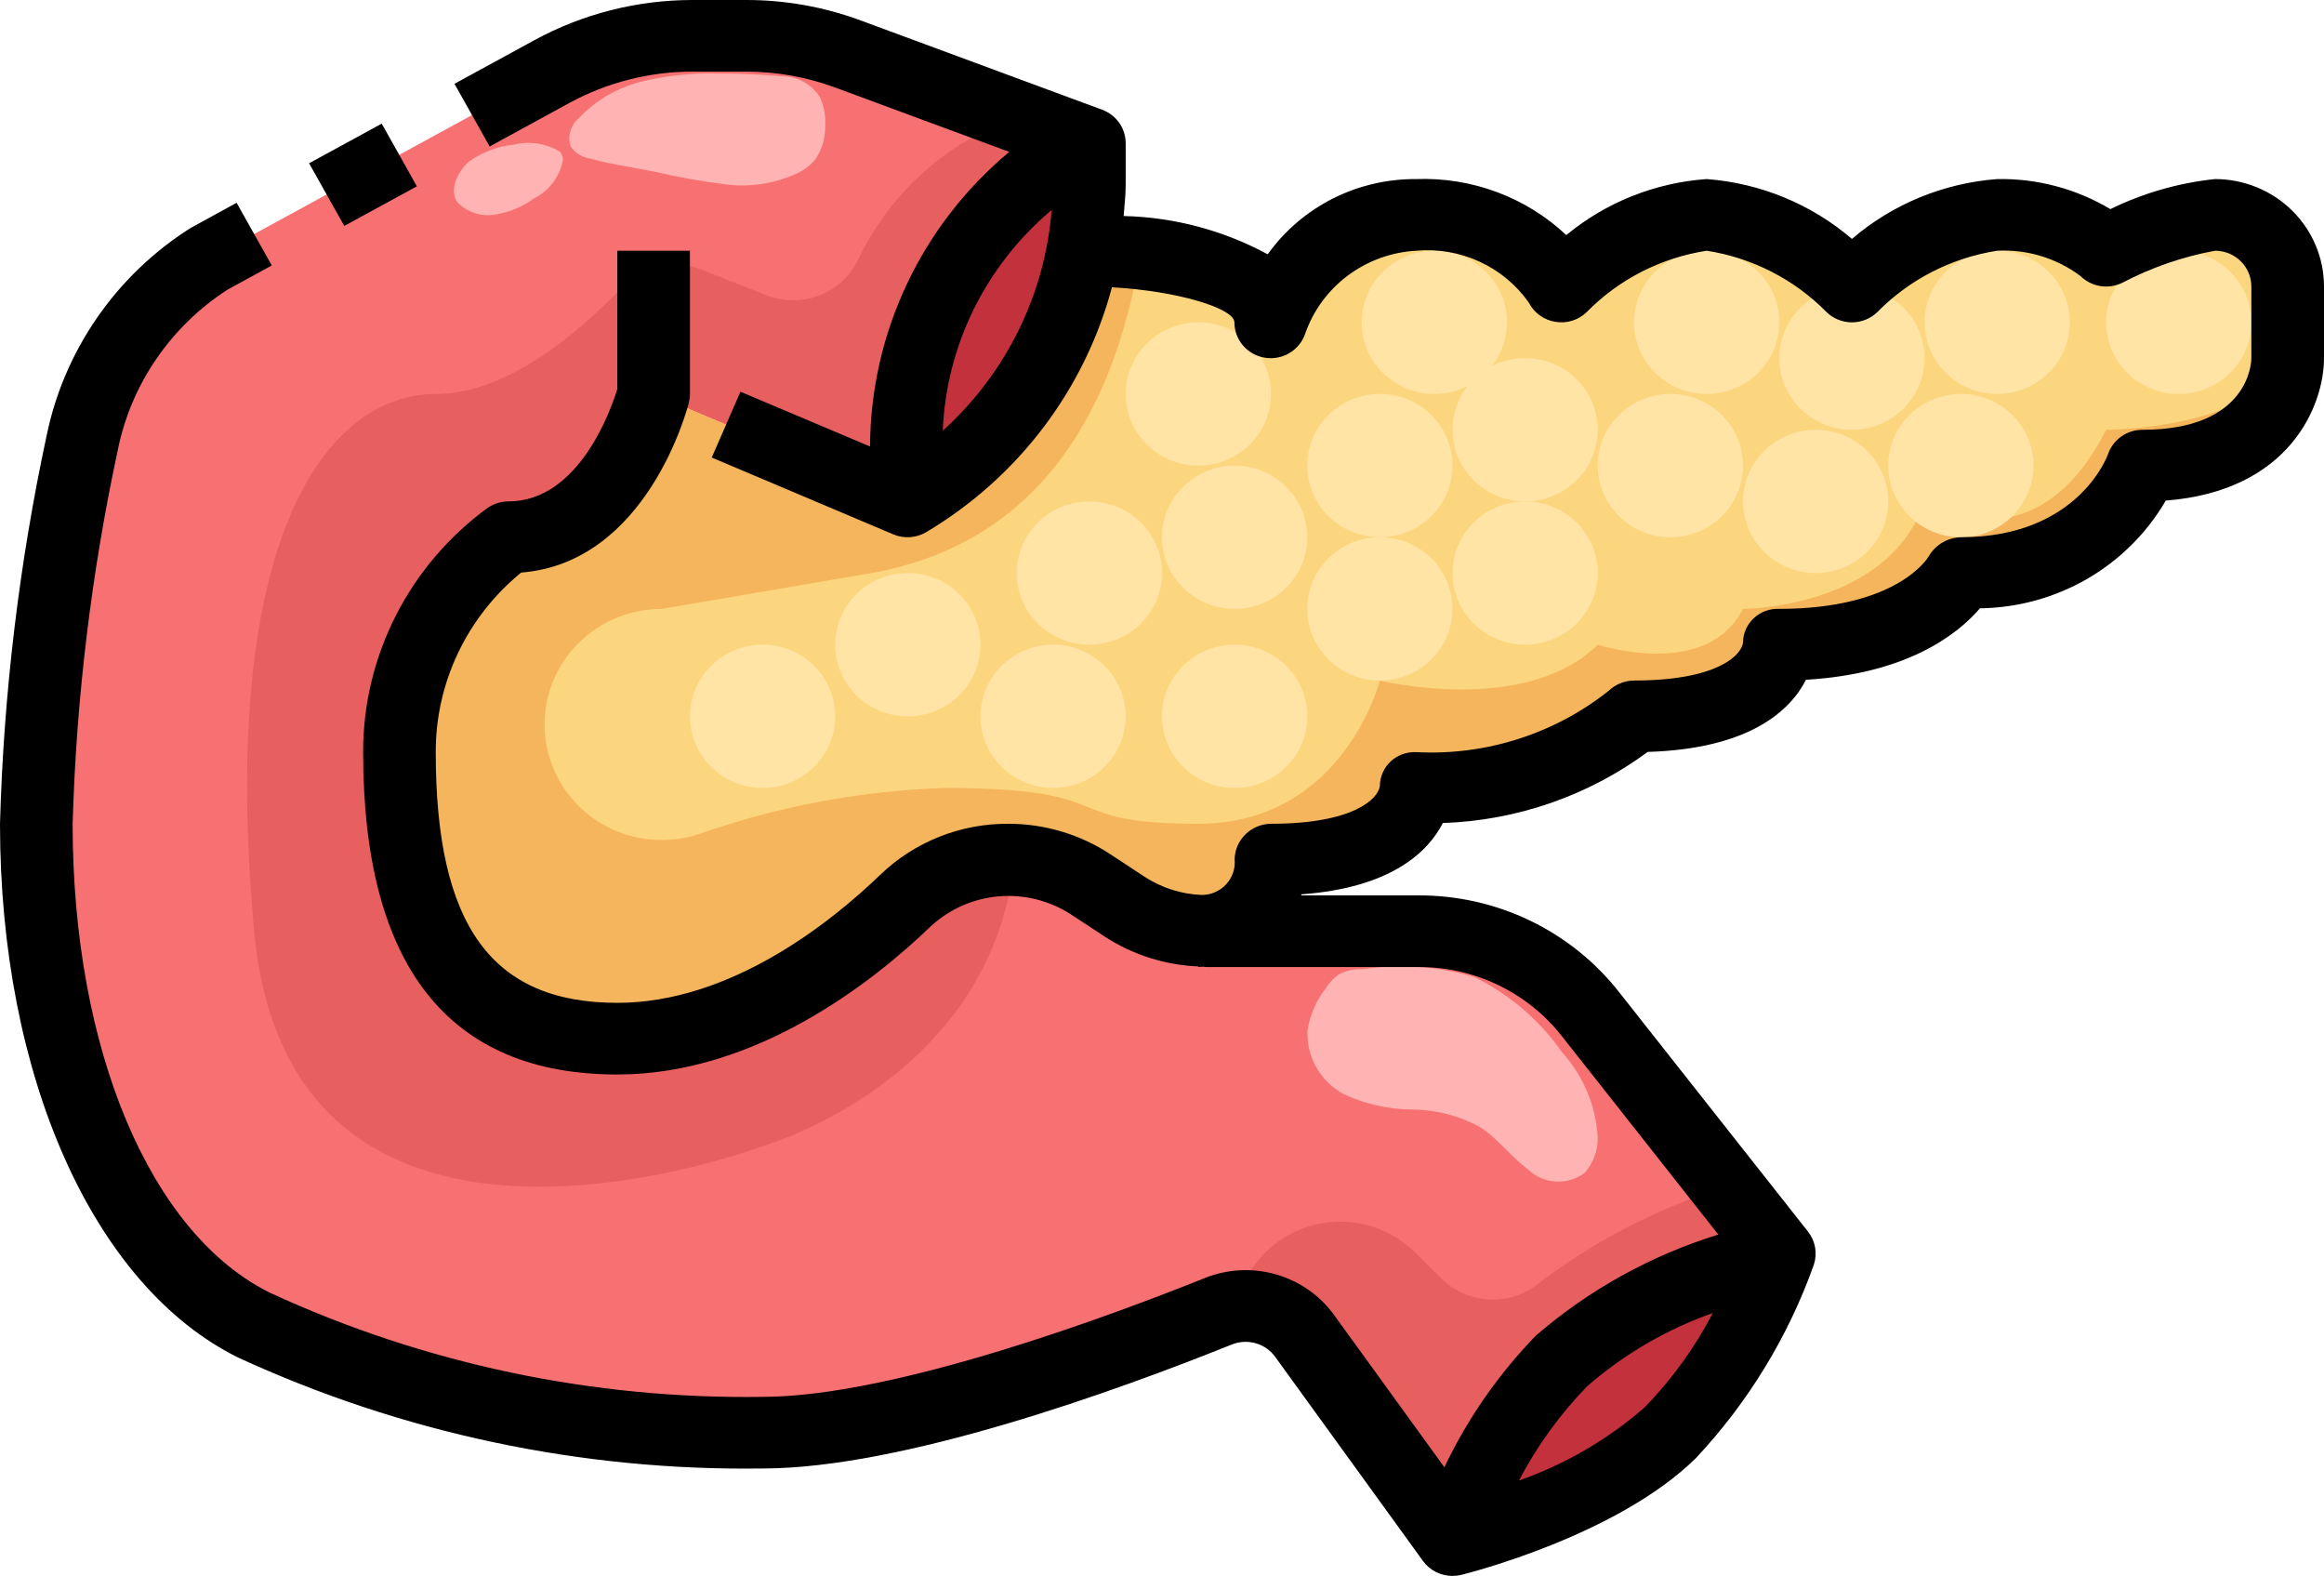 <svg width="59" height="40" viewBox="0 0 59 40" fill="none" xmlns="http://www.w3.org/2000/svg">
<path d="M45.172 31.818C44.569 33.501 43.628 35.047 42.406 36.364C40.562 38.182 36.875 39.091 36.875 39.091C37.478 37.408 38.419 35.862 39.641 34.545C41.484 32.727 45.172 31.818 45.172 31.818ZM27.656 4.7C27.66 5.249 27.607 5.797 27.5 6.336C27.267 7.655 26.75 8.908 25.981 10.011C25.213 11.114 24.212 12.041 23.047 12.727C23.047 12.727 22.125 6.364 27.656 3.636V4.7Z" fill="#C2313C"/>
<path d="M16.594 10C16.594 10 15.672 13.636 12.906 13.636C12.048 14.271 11.351 15.095 10.871 16.042C10.39 16.988 10.141 18.032 10.141 19.091C10.141 22.727 11.062 26.364 15.672 26.364C18.862 26.364 21.609 24.191 23.001 22.845C23.698 22.181 24.631 21.813 25.601 21.818C26.341 21.82 27.065 22.035 27.684 22.436L28.55 23.018C29.131 23.393 29.803 23.606 30.496 23.636H36.018C36.86 23.636 37.691 23.826 38.446 24.191C39.202 24.557 39.863 25.088 40.378 25.745L45.172 31.818C45.172 31.818 41.484 32.727 39.641 34.545C38.419 35.862 37.478 37.408 36.875 39.091L33.123 33.909C32.881 33.577 32.534 33.335 32.136 33.221C31.738 33.107 31.313 33.129 30.929 33.282C28.384 34.3 22.826 36.364 19.359 36.364C14.903 36.429 10.491 35.497 6.453 33.636C2.766 31.818 0.922 26.364 0.922 20.909C1.013 17.66 1.402 14.426 2.083 11.245C2.277 10.289 2.664 9.38 3.221 8.574C3.779 7.768 4.495 7.081 5.328 6.555L14.003 1.818C15.098 1.22 16.329 0.907 17.58 0.909H18.945C19.829 0.908 20.707 1.065 21.535 1.373L27.656 3.636C22.125 6.364 23.047 12.727 23.047 12.727L16.594 10Z" fill="#F77172"/>
<path d="M58.078 7.273V9.091C58.078 9.091 58.078 11.818 54.391 11.818C54.391 11.818 53.469 14.546 49.781 14.546C49.781 14.546 48.859 16.364 45.172 16.364C45.172 16.364 45.172 18.182 41.484 18.182C39.935 19.446 37.962 20.095 35.953 20C35.953 20 35.953 21.818 32.266 21.818C32.274 22.291 32.093 22.747 31.761 23.088C31.43 23.428 30.974 23.626 30.496 23.637C29.803 23.607 29.131 23.393 28.55 23.018L27.684 22.436C27.065 22.035 26.341 21.82 25.601 21.818C24.631 21.813 23.698 22.182 23.001 22.846C21.609 24.191 18.862 26.364 15.672 26.364C11.062 26.364 10.141 22.727 10.141 19.091C10.141 18.032 10.39 16.989 10.871 16.042C11.351 15.095 12.048 14.272 12.906 13.636C15.672 13.636 16.594 10 16.594 10L23.047 12.727C24.212 12.041 25.213 11.115 25.981 10.012C26.75 8.909 27.267 7.655 27.5 6.336L27.656 6.364C27.656 6.364 32.266 6.364 32.266 8.182C32.266 8.182 33.188 5.455 35.953 5.455C36.677 5.398 37.403 5.538 38.053 5.858C38.703 6.179 39.252 6.668 39.641 7.273C39.641 7.273 41.484 5.455 43.328 5.455C45.172 5.455 47.016 7.273 47.016 7.273C47.016 7.273 48.859 5.455 50.703 5.455C51.708 5.407 52.694 5.732 53.469 6.364C54.336 5.919 55.27 5.612 56.234 5.455C56.722 5.458 57.189 5.651 57.534 5.991C57.879 6.331 58.075 6.792 58.078 7.273Z" fill="#FCD67E"/>
<path d="M23.001 22.845C21.609 24.191 18.862 26.363 15.672 26.363C11.063 26.363 10.141 22.727 10.141 19.091C10.141 18.032 10.391 16.988 10.871 16.042C11.351 15.095 12.048 14.271 12.906 13.636C15.672 13.636 16.594 10 16.594 10L23.047 12.727C23.047 12.727 22.125 6.364 27.656 3.636L25.846 2.967C24.952 3.275 24.13 3.758 23.43 4.387C22.73 5.015 22.165 5.777 21.771 6.626C21.565 7.033 21.211 7.348 20.78 7.507C20.348 7.667 19.872 7.66 19.445 7.488L17.818 6.846C17.474 6.711 17.096 6.681 16.734 6.761C16.372 6.841 16.043 7.027 15.79 7.294C14.765 8.371 12.914 10 11.063 10C8.297 10 5.531 13.636 6.453 23.636C7.375 33.636 19.36 29.091 19.36 29.091C19.36 29.091 25.167 27.444 25.755 21.83L25.746 21.818C25.242 21.797 24.738 21.877 24.267 22.053C23.795 22.23 23.364 22.5 23.001 22.845ZM45.172 31.818L43.832 30.12C42.085 30.659 40.451 31.504 39.009 32.616C38.656 32.882 38.217 33.012 37.773 32.982C37.33 32.953 36.912 32.765 36.599 32.454L35.911 31.776C35.566 31.437 35.133 31.197 34.659 31.083C34.186 30.969 33.69 30.985 33.224 31.128C32.759 31.272 32.343 31.539 32.02 31.899C31.698 32.259 31.481 32.7 31.394 33.173C31.724 33.131 32.059 33.177 32.365 33.307C32.671 33.438 32.935 33.647 33.13 33.913L36.875 39.091C37.478 37.408 38.419 35.862 39.641 34.545C41.484 32.727 45.172 31.818 45.172 31.818Z" fill="#E85F60"/>
<path d="M34.592 24.6C34.381 24.589 34.172 24.635 33.986 24.733C33.851 24.832 33.736 24.955 33.649 25.097C33.409 25.406 33.252 25.771 33.194 26.156C33.179 26.481 33.255 26.805 33.416 27.089C33.577 27.374 33.815 27.608 34.103 27.767C34.648 28.023 35.243 28.158 35.846 28.162C36.452 28.165 37.047 28.319 37.577 28.609C38.023 28.897 38.362 29.363 38.792 29.683C38.98 29.864 39.228 29.972 39.491 29.989C39.754 30.006 40.014 29.93 40.224 29.774C40.445 29.531 40.565 29.215 40.562 28.888C40.522 28.079 40.202 27.309 39.654 26.706C39.087 25.893 38.319 25.236 37.423 24.797C36.505 24.527 35.538 24.46 34.592 24.6ZM18.222 1.867C17.583 1.85 16.945 1.915 16.323 2.062C15.698 2.21 15.131 2.537 14.692 3C14.591 3.086 14.518 3.2 14.481 3.326C14.444 3.453 14.445 3.587 14.484 3.713C14.541 3.798 14.616 3.869 14.704 3.924C14.791 3.978 14.889 4.014 14.991 4.029C15.522 4.173 16.068 4.25 16.608 4.356C17.213 4.498 17.826 4.607 18.443 4.683C19.064 4.758 19.695 4.656 20.259 4.39C20.43 4.306 20.58 4.188 20.701 4.042C20.873 3.788 20.96 3.486 20.949 3.181C20.965 2.934 20.919 2.688 20.814 2.463C20.711 2.302 20.568 2.169 20.399 2.076C20.23 1.984 20.04 1.935 19.846 1.935C19.306 1.888 18.764 1.866 18.222 1.867ZM14.217 3.852C14.044 3.746 13.852 3.676 13.652 3.645C13.451 3.614 13.246 3.622 13.049 3.67C12.636 3.713 12.242 3.862 11.905 4.101C11.618 4.359 11.382 4.828 11.623 5.146C11.748 5.271 11.902 5.363 12.072 5.415C12.242 5.467 12.423 5.476 12.598 5.442C12.947 5.382 13.277 5.243 13.563 5.034C13.75 4.939 13.914 4.802 14.039 4.635C14.165 4.468 14.251 4.275 14.289 4.07C14.295 3.991 14.269 3.912 14.217 3.852Z" fill="#FFB3B3"/>
<path d="M53.469 10.909C51.625 14.545 48.859 12.727 48.859 12.727C47.938 15.454 44.25 15.454 44.25 15.454C43.328 17.273 40.562 16.363 40.562 16.363C38.719 18.182 35.031 17.273 35.031 17.273C35.031 17.273 34.109 20.909 30.422 20.909C26.734 20.909 28.578 20 23.969 20C21.851 20.072 19.757 20.465 17.761 21.164C17.352 21.302 16.918 21.35 16.488 21.305C16.058 21.261 15.644 21.124 15.273 20.906C14.902 20.687 14.584 20.391 14.341 20.039C14.098 19.687 13.935 19.287 13.865 18.867C13.794 18.447 13.818 18.016 13.933 17.605C14.048 17.195 14.252 16.814 14.532 16.489C14.812 16.165 15.16 15.904 15.552 15.725C15.944 15.546 16.371 15.454 16.803 15.454L22.125 14.545C26.543 13.754 28.335 10.2 28.952 6.443C28.221 6.363 27.656 6.363 27.656 6.363L27.5 6.336C27.267 7.655 26.75 8.908 25.981 10.011C25.213 11.114 24.212 12.041 23.047 12.727L16.594 10C16.594 10 15.672 13.636 12.906 13.636C12.048 14.271 11.351 15.095 10.871 16.041C10.39 16.988 10.141 18.032 10.141 19.091C10.141 22.727 11.062 26.363 15.672 26.363C18.862 26.363 21.609 24.191 23.001 22.845C23.698 22.181 24.631 21.813 25.601 21.818C26.341 21.82 27.065 22.035 27.684 22.436L28.55 23.018C29.131 23.393 29.803 23.606 30.496 23.636C30.974 23.625 31.43 23.428 31.761 23.087C32.093 22.747 32.274 22.29 32.266 21.818C35.953 21.818 35.953 20 35.953 20C37.962 20.094 39.935 19.446 41.484 18.182C45.172 18.182 45.172 16.363 45.172 16.363C48.859 16.363 49.781 14.545 49.781 14.545C53.469 14.545 54.391 11.818 54.391 11.818C58.078 11.818 58.078 9.091 58.078 9.091C57.156 10.909 53.469 10.909 53.469 10.909Z" fill="#F5B55D"/>
<path d="M36.414 10C37.432 10 38.258 9.186 38.258 8.182C38.258 7.177 37.432 6.363 36.414 6.363C35.396 6.363 34.57 7.177 34.57 8.182C34.57 9.186 35.396 10 36.414 10Z" fill="#FFE4A6"/>
<path d="M43.328 10C44.346 10 45.172 9.186 45.172 8.182C45.172 7.177 44.346 6.363 43.328 6.363C42.31 6.363 41.484 7.177 41.484 8.182C41.484 9.186 42.31 10 43.328 10Z" fill="#FFE4A6"/>
<path d="M38.719 12.727C39.737 12.727 40.562 11.913 40.562 10.909C40.562 9.905 39.737 9.091 38.719 9.091C37.7 9.091 36.875 9.905 36.875 10.909C36.875 11.913 37.7 12.727 38.719 12.727Z" fill="#FFE4A6"/>
<path d="M42.406 13.636C43.425 13.636 44.25 12.822 44.25 11.818C44.25 10.814 43.425 10 42.406 10C41.388 10 40.562 10.814 40.562 11.818C40.562 12.822 41.388 13.636 42.406 13.636Z" fill="#FFE4A6"/>
<path d="M47.016 10.909C48.034 10.909 48.859 10.095 48.859 9.091C48.859 8.087 48.034 7.273 47.016 7.273C45.997 7.273 45.172 8.087 45.172 9.091C45.172 10.095 45.997 10.909 47.016 10.909Z" fill="#FFE4A6"/>
<path d="M46.094 14.545C47.112 14.545 47.938 13.731 47.938 12.727C47.938 11.723 47.112 10.909 46.094 10.909C45.075 10.909 44.25 11.723 44.25 12.727C44.25 13.731 45.075 14.545 46.094 14.545Z" fill="#FFE4A6"/>
<path d="M49.781 13.636C50.8 13.636 51.625 12.822 51.625 11.818C51.625 10.814 50.8 10 49.781 10C48.763 10 47.938 10.814 47.938 11.818C47.938 12.822 48.763 13.636 49.781 13.636Z" fill="#FFE4A6"/>
<path d="M50.703 10C51.721 10 52.547 9.186 52.547 8.182C52.547 7.177 51.721 6.363 50.703 6.363C49.685 6.363 48.859 7.177 48.859 8.182C48.859 9.186 49.685 10 50.703 10Z" fill="#FFE4A6"/>
<path d="M55.312 10C56.331 10 57.156 9.186 57.156 8.182C57.156 7.177 56.331 6.363 55.312 6.363C54.294 6.363 53.469 7.177 53.469 8.182C53.469 9.186 54.294 10 55.312 10Z" fill="#FFE4A6"/>
<path d="M38.719 16.363C39.737 16.363 40.562 15.549 40.562 14.545C40.562 13.541 39.737 12.727 38.719 12.727C37.7 12.727 36.875 13.541 36.875 14.545C36.875 15.549 37.7 16.363 38.719 16.363Z" fill="#FFE4A6"/>
<path d="M35.031 17.273C36.05 17.273 36.875 16.458 36.875 15.454C36.875 14.45 36.05 13.636 35.031 13.636C34.013 13.636 33.188 14.45 33.188 15.454C33.188 16.458 34.013 17.273 35.031 17.273Z" fill="#FFE4A6"/>
<path d="M31.344 15.454C32.362 15.454 33.188 14.64 33.188 13.636C33.188 12.632 32.362 11.818 31.344 11.818C30.326 11.818 29.5 12.632 29.5 13.636C29.5 14.64 30.326 15.454 31.344 15.454Z" fill="#FFE4A6"/>
<path d="M27.656 16.363C28.674 16.363 29.5 15.549 29.5 14.545C29.5 13.541 28.674 12.727 27.656 12.727C26.638 12.727 25.812 13.541 25.812 14.545C25.812 15.549 26.638 16.363 27.656 16.363Z" fill="#FFE4A6"/>
<path d="M31.344 20C32.362 20 33.188 19.186 33.188 18.182C33.188 17.177 32.362 16.363 31.344 16.363C30.326 16.363 29.5 17.177 29.5 18.182C29.5 19.186 30.326 20 31.344 20Z" fill="#FFE4A6"/>
<path d="M26.734 20C27.753 20 28.578 19.186 28.578 18.182C28.578 17.177 27.753 16.363 26.734 16.363C25.716 16.363 24.891 17.177 24.891 18.182C24.891 19.186 25.716 20 26.734 20Z" fill="#FFE4A6"/>
<path d="M23.047 18.182C24.065 18.182 24.891 17.368 24.891 16.364C24.891 15.359 24.065 14.545 23.047 14.545C22.029 14.545 21.203 15.359 21.203 16.364C21.203 17.368 22.029 18.182 23.047 18.182Z" fill="#FFE4A6"/>
<path d="M19.36 20C20.378 20 21.203 19.186 21.203 18.182C21.203 17.177 20.378 16.363 19.36 16.363C18.341 16.363 17.516 17.177 17.516 18.182C17.516 19.186 18.341 20 19.36 20Z" fill="#FFE4A6"/>
<path d="M35.031 13.636C36.05 13.636 36.875 12.822 36.875 11.818C36.875 10.814 36.05 10 35.031 10C34.013 10 33.188 10.814 33.188 11.818C33.188 12.822 34.013 13.636 35.031 13.636Z" fill="#FFE4A6"/>
<path d="M30.422 11.818C31.44 11.818 32.266 11.004 32.266 10C32.266 8.996 31.44 8.182 30.422 8.182C29.404 8.182 28.578 8.996 28.578 10C28.578 11.004 29.404 11.818 30.422 11.818Z" fill="#FFE4A6"/>
<path d="M7.847 4.144L9.691 3.138L10.583 4.729L8.74 5.735L7.847 4.144Z" fill="black"/>
<path d="M56.234 4.545C55.309 4.642 54.41 4.9 53.577 5.308C52.711 4.791 51.715 4.526 50.703 4.545C49.34 4.648 48.047 5.18 47.016 6.064C45.984 5.18 44.691 4.648 43.328 4.545C42.018 4.637 40.771 5.135 39.764 5.967C39.258 5.491 38.659 5.12 38.005 4.876C37.35 4.632 36.653 4.519 35.953 4.545C35.215 4.54 34.487 4.711 33.83 5.043C33.174 5.376 32.609 5.86 32.184 6.455C31.061 5.846 29.806 5.513 28.526 5.483C28.546 5.221 28.578 4.96 28.578 4.695V3.636C28.578 3.451 28.521 3.27 28.414 3.118C28.307 2.966 28.156 2.85 27.98 2.785L21.857 0.521C20.925 0.176 19.939 -0.001 18.944 1.49363e-06H17.577C16.172 0.001 14.789 0.353 13.559 1.024L11.538 2.127L12.431 3.718L14.451 2.615C15.408 2.093 16.484 1.819 17.577 1.818H18.944C19.718 1.818 20.485 1.955 21.21 2.224L25.622 3.855C24.519 4.775 23.633 5.92 23.023 7.211C22.413 8.502 22.094 9.908 22.088 11.333L18.798 9.943L18.069 11.613L22.678 13.563C22.812 13.62 22.958 13.644 23.104 13.634C23.25 13.624 23.391 13.581 23.516 13.506C25.847 12.118 27.537 9.889 28.229 7.292C29.896 7.383 31.338 7.827 31.338 8.182C31.338 8.397 31.416 8.606 31.557 8.77C31.698 8.935 31.894 9.044 32.11 9.079C32.325 9.115 32.547 9.073 32.734 8.962C32.922 8.851 33.063 8.679 33.133 8.475C33.337 7.886 33.714 7.371 34.216 6.995C34.719 6.619 35.323 6.399 35.953 6.364C36.505 6.314 37.06 6.41 37.562 6.641C38.064 6.872 38.495 7.23 38.811 7.679C38.876 7.808 38.972 7.919 39.089 8.004C39.206 8.089 39.343 8.146 39.487 8.169C39.631 8.193 39.779 8.183 39.918 8.139C40.057 8.095 40.184 8.019 40.287 7.916C41.103 7.087 42.17 6.543 43.328 6.364C44.484 6.544 45.55 7.088 46.365 7.916C46.538 8.086 46.772 8.182 47.016 8.182C47.26 8.182 47.494 8.086 47.666 7.916C48.482 7.088 49.547 6.544 50.703 6.364C51.463 6.324 52.212 6.552 52.817 7.006C52.954 7.141 53.13 7.23 53.321 7.261C53.512 7.292 53.708 7.262 53.881 7.177C54.619 6.79 55.413 6.515 56.234 6.364C56.479 6.364 56.713 6.459 56.886 6.63C57.059 6.8 57.156 7.032 57.156 7.273V9.091C57.156 9.165 57.125 10.909 54.391 10.909C54.197 10.909 54.008 10.969 53.851 11.081C53.694 11.192 53.577 11.35 53.516 11.531C53.508 11.552 52.77 13.636 49.781 13.636C49.615 13.641 49.453 13.687 49.311 13.772C49.168 13.856 49.05 13.975 48.968 14.117C48.936 14.172 48.158 15.454 45.172 15.454C45.054 15.449 44.935 15.466 44.824 15.507C44.713 15.547 44.611 15.609 44.525 15.69C44.439 15.77 44.37 15.866 44.323 15.973C44.276 16.081 44.251 16.196 44.25 16.313C44.207 16.645 43.571 17.273 41.484 17.273C41.243 17.275 41.012 17.369 40.839 17.535C39.46 18.629 37.721 19.183 35.953 19.091C35.835 19.085 35.717 19.103 35.605 19.143C35.494 19.184 35.392 19.246 35.306 19.326C35.22 19.406 35.151 19.503 35.104 19.61C35.057 19.717 35.032 19.832 35.031 19.949C34.988 20.282 34.352 20.909 32.266 20.909C32.024 20.912 31.793 21.007 31.621 21.175C31.449 21.342 31.349 21.569 31.344 21.807C31.355 21.922 31.342 22.037 31.305 22.147C31.269 22.256 31.21 22.356 31.132 22.442C31.054 22.527 30.959 22.596 30.852 22.643C30.746 22.691 30.631 22.715 30.514 22.716C29.996 22.697 29.493 22.537 29.06 22.255L28.188 21.682C27.421 21.177 26.519 20.908 25.597 20.909C24.386 20.902 23.22 21.366 22.353 22.199C21.091 23.415 18.546 25.454 15.672 25.454C12.484 25.454 11.062 23.492 11.062 19.091C11.06 18.22 11.254 17.36 11.629 16.572C12.004 15.784 12.551 15.088 13.231 14.533C16.42 14.284 17.445 10.392 17.488 10.221C17.506 10.149 17.516 10.075 17.516 10V6.364H15.672V9.874C15.516 10.384 14.703 12.727 12.906 12.727C12.724 12.728 12.546 12.781 12.395 12.88C11.409 13.597 10.607 14.533 10.056 15.612C9.504 16.691 9.217 17.883 9.219 19.091C9.219 24.52 11.39 27.273 15.672 27.273C19.2 27.273 22.179 24.909 23.642 23.5C24.112 23.07 24.714 22.806 25.353 22.751C25.992 22.697 26.631 22.854 27.169 23.197L28.042 23.77C28.75 24.232 29.573 24.495 30.422 24.53V24.546C30.459 24.546 30.49 24.538 30.527 24.537C30.564 24.536 30.601 24.546 30.638 24.546H36.013C36.715 24.543 37.409 24.7 38.04 25.005C38.671 25.309 39.222 25.752 39.652 26.3L43.624 31.336C41.914 31.864 40.336 32.738 38.989 33.903C38.038 34.885 37.254 36.013 36.669 37.242L33.873 33.383C33.512 32.882 32.99 32.517 32.391 32.346C31.793 32.175 31.153 32.209 30.577 32.443C28.322 33.348 22.716 35.455 19.359 35.455C15.046 35.519 10.774 34.618 6.865 32.818C3.815 31.319 1.844 26.643 1.844 20.909C1.936 17.718 2.32 14.542 2.991 11.419C3.158 10.593 3.49 9.808 3.969 9.11C4.447 8.411 5.061 7.814 5.776 7.352L6.9 6.738L6.007 5.147L4.83 5.792C3.895 6.386 3.091 7.158 2.465 8.064C1.838 8.97 1.402 9.99 1.182 11.065C0.487 14.304 0.092 17.599 0 20.909C0 27.326 2.371 32.636 6.041 34.455C10.207 36.375 14.761 37.339 19.359 37.273C22.909 37.273 28.347 35.302 31.273 34.126C31.465 34.049 31.678 34.037 31.878 34.094C32.078 34.151 32.252 34.272 32.373 34.439L36.126 39.621C36.211 39.738 36.323 39.834 36.454 39.9C36.584 39.966 36.728 40 36.875 40C36.95 40 37.026 39.991 37.099 39.973C37.259 39.934 41.057 38.98 43.058 37.006C44.383 35.591 45.4 33.923 46.047 32.105C46.095 31.963 46.106 31.812 46.081 31.665C46.055 31.517 45.993 31.378 45.9 31.26L41.106 25.184C40.505 24.417 39.733 23.797 38.85 23.37C37.967 22.944 36.996 22.724 36.013 22.727H33.032C33.032 22.718 33.04 22.709 33.043 22.7C35.341 22.53 36.261 21.609 36.63 20.89C38.51 20.827 40.325 20.197 41.831 19.085C44.447 19.006 45.459 18.017 45.849 17.254C48.453 17.1 49.72 16.077 50.266 15.44C51.226 15.428 52.165 15.169 52.993 14.69C53.82 14.21 54.506 13.526 54.983 12.706C58.143 12.462 59 10.277 59 9.091V7.273C59 6.549 58.709 5.856 58.19 5.344C57.671 4.833 56.968 4.545 56.234 4.545ZM23.934 10.934C23.978 9.862 24.246 8.811 24.722 7.846C25.198 6.882 25.871 6.025 26.699 5.329C26.53 7.475 25.542 9.478 23.934 10.934ZM41.755 35.721C40.82 36.536 39.736 37.167 38.561 37.58C39.018 36.705 39.601 35.899 40.292 35.188C41.226 34.373 42.31 33.741 43.485 33.327C43.028 34.203 42.445 35.01 41.755 35.721Z" fill="black"/>
</svg>
